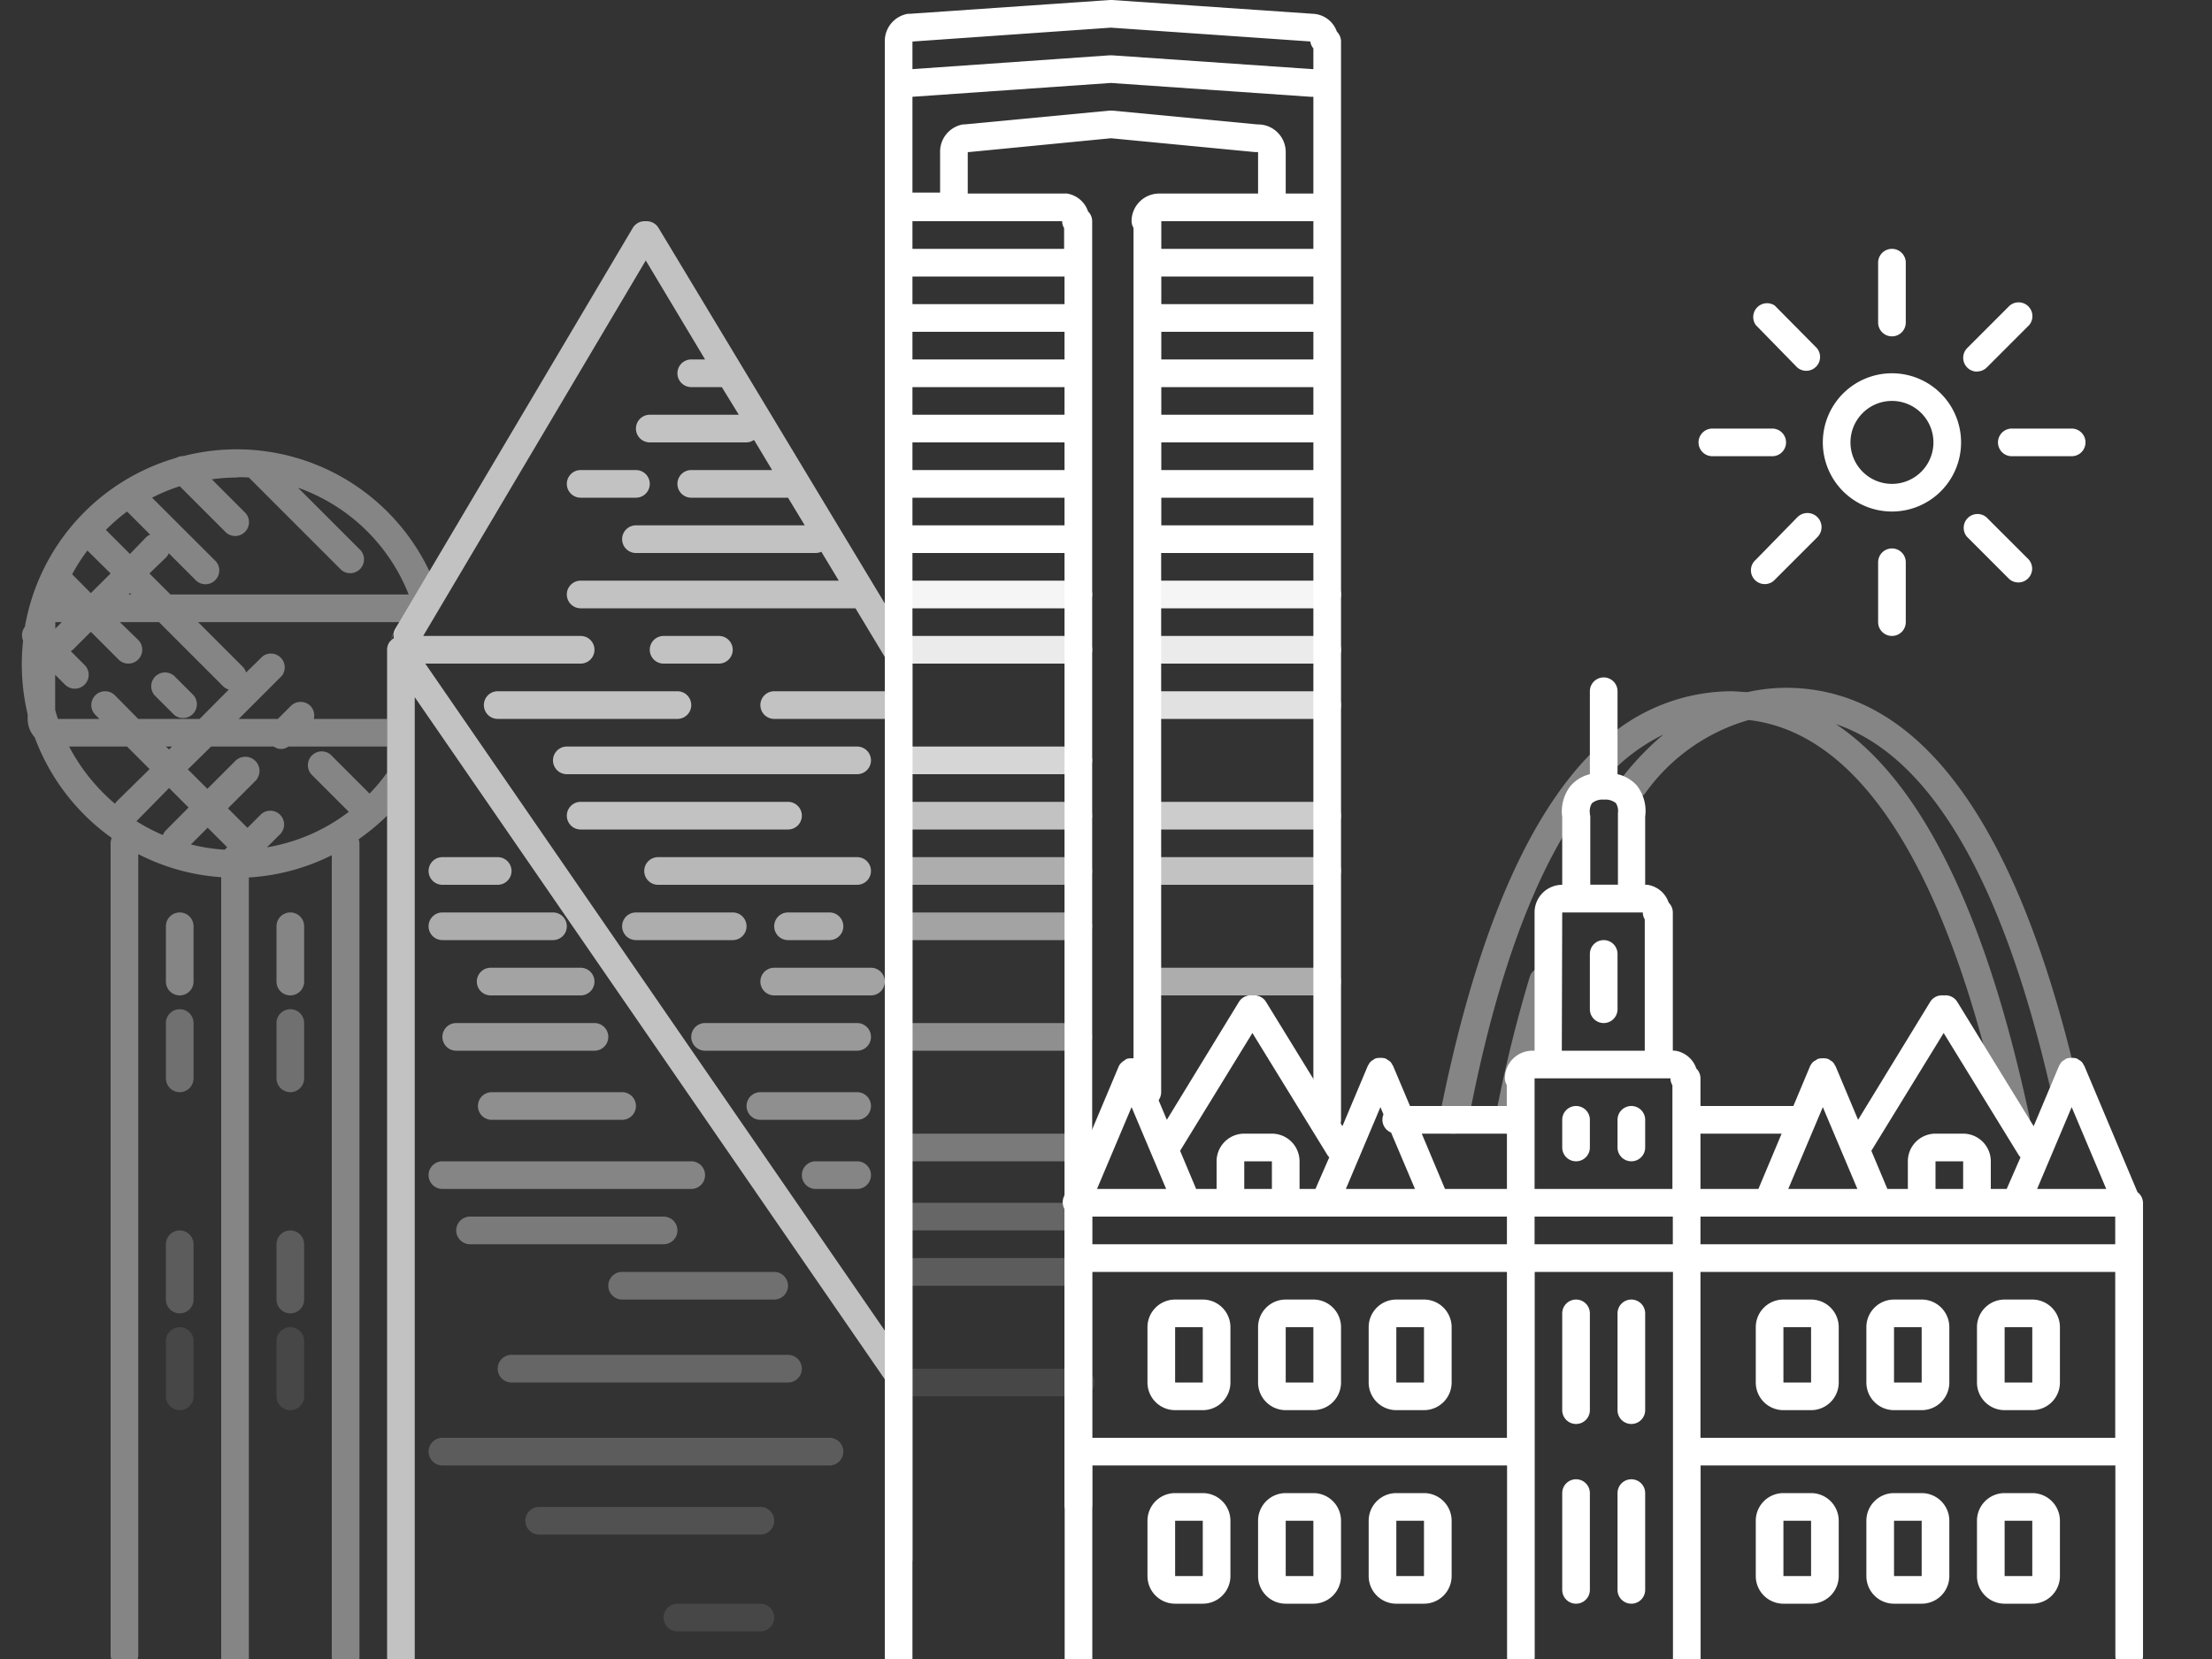<svg id="dallas" xmlns="http://www.w3.org/2000/svg" viewBox="0 0 160 120"><rect x="0" y="0" width="160" height="120" fill="#333333" stroke="none"/><defs><style>.cls-1,.cls-19{opacity:0.4;}.cls-10,.cls-11,.cls-12,.cls-13,.cls-14,.cls-15,.cls-16,.cls-17,.cls-19,.cls-2,.cls-20,.cls-21,.cls-3,.cls-4,.cls-5,.cls-6,.cls-7,.cls-8,.cls-9{fill:#fff;}.cls-3{opacity:0.95;}.cls-4{opacity:0.9;}.cls-5{opacity:0.85;}.cls-6{opacity:0.75;}.cls-18,.cls-7{opacity:0.7;}.cls-8{opacity:0.6;}.cls-9{opacity:0.8;}.cls-10{opacity:0.55;}.cls-11{opacity:0.45;}.cls-12{opacity:0.35;}.cls-13{opacity:0.25;}.cls-14{opacity:0.2;}.cls-15{opacity:0.1;}.cls-16{opacity:0.65;}.cls-17{opacity:0.5;}.cls-20{opacity:0.3;}.cls-21{opacity:0.15;}</style></defs><title>Artboard 1</title><g class="cls-1"><path class="cls-2" d="M111.9,70a1,1,0,0,0-1.25.66,101.15,101.15,0,0,0-2.49,10.18A1,1,0,0,0,109,82l.19,0a1,1,0,0,0,1-.81,99.64,99.64,0,0,1,2.44-10A1,1,0,0,0,111.9,70Z"/><path class="cls-2" d="M150.28,78.32c-4.41-19-11.51-28.57-21.1-28.57a13.23,13.23,0,0,0-2.77.31c-.4,0-.81-.06-1.23-.06a13.88,13.88,0,0,0-10.06,4.46h0c-4.82,4.86-8.51,13.72-11,26.35A1,1,0,0,0,105,82l.19,0a1,1,0,0,0,1-.81C108.5,69,112,60.44,116.54,55.87h0a13.76,13.76,0,0,1,3.78-2.74,20.13,20.13,0,0,0-2.9,3A1,1,0,0,0,119,57.38a13.9,13.9,0,0,1,7.49-5.3c10.22,1.19,15.6,16.33,18.33,29.12a1,1,0,0,0,1,.79l.21,0a1,1,0,0,0,.77-1.19c-3.16-14.79-7.84-24.3-14-28.42,6.75,2.28,12,11.12,15.52,26.41a1,1,0,0,0,1,.77l.23,0A1,1,0,0,0,150.28,78.32Z"/></g><path class="cls-3" d="M96,44H84a1,1,0,0,1,0-2H96a1,1,0,0,1,0,2Z"/><path class="cls-4" d="M96,48H84a1,1,0,0,1,0-2H96a1,1,0,0,1,0,2Z"/><path class="cls-5" d="M96,52H84a1,1,0,0,1,0-2H96a1,1,0,0,1,0,2Z"/><path class="cls-6" d="M96,60H84a1,1,0,0,1,0-2H96a1,1,0,0,1,0,2Z"/><path class="cls-7" d="M96,64H84a1,1,0,0,1,0-2H96a1,1,0,0,1,0,2Z"/><path class="cls-8" d="M96,72H84a1,1,0,0,1,0-2H96a1,1,0,0,1,0,2Z"/><path class="cls-2" d="M96.7,2.29A1.92,1.92,0,0,0,95,1h0L80.42,0h-.14L65.78,1l-.12,0A2,2,0,0,0,64,2.93s0,0,0,0,0,0,0,0V120a1,1,0,0,0,2,0V40H77v68.84a1,1,0,0,0,2,0V16a1,1,0,0,0-.3-.71A1.92,1.92,0,0,0,77.17,14,1,1,0,0,0,77,14H70V11.07A.12.12,0,0,0,70,11h0l.09,0,10.27-1,10.41,1h.1L91,11l0,.08V14H83.85a2,2,0,0,0-2,1.93,1,1,0,0,0,.14.55V79a1,1,0,0,0,2,0V40H95V81a1,1,0,0,0,2,0V3A1,1,0,0,0,96.7,2.29ZM95,16v2H84V16ZM84,28H95v2H84Zm0-2V24H95v2Zm0-4V20H95v2Zm0,10H95v2H84ZM80.35,2,94.79,3h0l0,.07A1,1,0,0,0,95,3.5V5l-.08,0L80.42,4h-.14L66,5V3.07A.12.12,0,0,0,66,3h.06ZM76.83,16l0,.07a1,1,0,0,0,.14.43V18H66V16ZM66,28H77v2H66Zm0-2V24H77v2Zm0-4V20H77v2Zm0,10H77v2H66Zm0,6V36H77v2ZM93,11s0,0,0,0A2,2,0,0,0,91,9h-.05L80.45,8h-.19L69.76,9l-.11,0A2,2,0,0,0,68,10.93s0,0,0,0,0,0,0,0v3H66V7L80.35,6,94.79,7h.07L95,7v7H93V11S93,11,93,11ZM84,38V36H95v2Z"/><path class="cls-3" d="M78,44H66a1,1,0,0,1,0-2H78a1,1,0,0,1,0,2Z"/><path class="cls-4" d="M78,48H66a1,1,0,0,1,0-2H78a1,1,0,0,1,0,2Z"/><path class="cls-9" d="M78,56H66a1,1,0,0,1,0-2H78a1,1,0,0,1,0,2Z"/><path class="cls-7" d="M78,60H66a1,1,0,0,1,0-2H78a1,1,0,0,1,0,2Z"/><path class="cls-8" d="M78,64H66a1,1,0,0,1,0-2H78a1,1,0,0,1,0,2Z"/><path class="cls-10" d="M78,68H66a1,1,0,0,1,0-2H78a1,1,0,0,1,0,2Z"/><path class="cls-11" d="M78,76H66a1,1,0,0,1,0-2H78a1,1,0,0,1,0,2Z"/><path class="cls-12" d="M78,84H66a1,1,0,0,1,0-2H78a1,1,0,0,1,0,2Z"/><path class="cls-13" d="M78,89H66a1,1,0,0,1,0-2H78a1,1,0,0,1,0,2Z"/><path class="cls-14" d="M78,93H66a1,1,0,0,1,0-2H78a1,1,0,0,1,0,2Z"/><path class="cls-15" d="M78.17,101H65a1,1,0,0,1,0-2H78.17a1,1,0,1,1,0,2Z"/><path class="cls-2" d="M101,102h2a2,2,0,0,0,2-2V96a2,2,0,0,0-2-2h-2a2,2,0,0,0-2,2v4A2,2,0,0,0,101,102Zm0-6h2v4h-2Z"/><path class="cls-2" d="M93,102h2a2,2,0,0,0,2-2V96a2,2,0,0,0-2-2H93a2,2,0,0,0-2,2v4A2,2,0,0,0,93,102Zm0-6h2v4H93Z"/><path class="cls-2" d="M85,102h2a2,2,0,0,0,2-2V96a2,2,0,0,0-2-2H85a2,2,0,0,0-2,2v4A2,2,0,0,0,85,102Zm0-6h2v4H85Z"/><path class="cls-2" d="M154.61,86.23l-3.84-9.12a.92.92,0,0,0-.06-.09.66.66,0,0,0-.33-.35,1,1,0,0,0-.15-.1h0a1,1,0,0,0-.27-.05l-.11,0-.11,0a1,1,0,0,0-.27.05h0a1,1,0,0,0-.15.1A.66.66,0,0,0,149,77a.92.92,0,0,0-.06.09l-1.84,4.37-5.53-9a1,1,0,0,0-.94-.46h-.07a1,1,0,0,0-.94.46L134.4,81l-1.62-3.86a.92.92,0,0,0-.06-.09.66.66,0,0,0-.33-.35,1,1,0,0,0-.15-.1h0a1,1,0,0,0-.27-.05l-.11,0-.11,0a1,1,0,0,0-.27.05h0a1,1,0,0,0-.15.1A.66.66,0,0,0,131,77a.92.92,0,0,0-.06.09L129.72,80H123V78a1,1,0,0,0-.3-.71A1.92,1.92,0,0,0,121.17,76a1,1,0,0,0-.17,0V66a1,1,0,0,0-.3-.71A1.92,1.92,0,0,0,119.17,64a1,1,0,0,0-.17,0V59.07a3,3,0,0,0-.6-2.25A2.69,2.69,0,0,0,117,56V50a1,1,0,0,0-2,0v6a2.69,2.69,0,0,0-1.4.85,3,3,0,0,0-.6,2.25V64a2,2,0,0,0-2,1.93s0,0,0,0,0,0,0,0V76h-.15a2,2,0,0,0-2,1.93,1,1,0,0,0,.14.55V80h-7l-1.22-2.89a.92.92,0,0,0-.06-.09.66.66,0,0,0-.33-.35,1,1,0,0,0-.15-.1h0a1,1,0,0,0-.27-.05l-.11,0-.11,0a1,1,0,0,0-.27.05h0a1,1,0,0,0-.15.1A.66.66,0,0,0,99,77a.92.92,0,0,0-.06.09l-1.84,4.37-5.53-9a1,1,0,0,0-.94-.46h-.07a1,1,0,0,0-.94.46L84.4,81l-1.62-3.86a.92.92,0,0,0-.06-.09.66.66,0,0,0-.33-.35,1,1,0,0,0-.15-.1h0a1,1,0,0,0-.27-.05l-.11,0-.11,0a1,1,0,0,0-.27.05h0a1,1,0,0,0-.14.1,1,1,0,0,0-.17.12A1,1,0,0,0,81,77a.92.92,0,0,0-.06.09l-4,9.5a1,1,0,0,0,.07.88v32.59a1,1,0,0,0,2,0V106h30v13.86a1,1,0,1,0,2,0V92h10v28.11a1,1,0,0,0,2,0V106h30v13.78a1,1,0,0,0,2,0V87A1,1,0,0,0,154.61,86.23Zm-22.76-6.15L134.35,86h-5ZM140,88h13v2H123V88Zm0-2V84h2v2Zm9.85-5.92L152.35,86h-5Zm-9.26-5.36L146,83.52a1,1,0,0,0,.15.19l-1,2.29H144V84a2,2,0,0,0-2-2h-2a2,2,0,0,0-2,2v2h-1.48l-1.16-2.76ZM128.87,82l-1.68,4H123V82ZM111,78h9.83l0,.07a1,1,0,0,0,.14.43V86H111Zm4-19.09s0-.06,0-.09a1.08,1.08,0,0,1,.15-.72,1.19,1.19,0,0,1,.87-.26,1.2,1.2,0,0,1,.86.25,1.06,1.06,0,0,1,.15.72s0,.06,0,.09,0,.06,0,.09v5h-2V59S115,58.94,115,58.91ZM113,66h5.83l0,.07a1,1,0,0,0,.14.43V76h-6Zm-4,16v4h-4.48l-1.68-4ZM81.85,80.08,84.35,86h-5ZM79,88h30v2H79Zm11-2V84h2v2Zm9.85-5.92.22.53a1,1,0,0,0,.55,1.31L102.35,86h-5Zm-9.26-5.36L96,83.52a1,1,0,0,0,.15.19l-1,2.29H94V84a2,2,0,0,0-2-2H90a2,2,0,0,0-2,2v2H86.52l-1.16-2.76ZM109,104H79V92h30Zm2-14V88h10v2Zm12,14V92h30v12Z"/><path class="cls-2" d="M147,94h-2a2,2,0,0,0-2,2v4a2,2,0,0,0,2,2h2a2,2,0,0,0,2-2V96A2,2,0,0,0,147,94Zm-2,6V96h2v4Z"/><path class="cls-2" d="M139,94h-2a2,2,0,0,0-2,2v4a2,2,0,0,0,2,2h2a2,2,0,0,0,2-2V96A2,2,0,0,0,139,94Zm-2,6V96h2v4Z"/><path class="cls-2" d="M131,94h-2a2,2,0,0,0-2,2v4a2,2,0,0,0,2,2h2a2,2,0,0,0,2-2V96A2,2,0,0,0,131,94Zm-2,6V96h2v4Z"/><path class="cls-2" d="M114,80a1,1,0,0,0-1,1v2a1,1,0,0,0,2,0V81A1,1,0,0,0,114,80Z"/><path class="cls-2" d="M118,80a1,1,0,0,0-1,1v2a1,1,0,0,0,2,0V81A1,1,0,0,0,118,80Z"/><path class="cls-2" d="M114,94a1,1,0,0,0-1,1v7a1,1,0,0,0,2,0V95A1,1,0,0,0,114,94Z"/><path class="cls-2" d="M118,94a1,1,0,0,0-1,1v7a1,1,0,0,0,2,0V95A1,1,0,0,0,118,94Z"/><path class="cls-2" d="M116,68a1,1,0,0,0-1,1v4a1,1,0,0,0,2,0V69A1,1,0,0,0,116,68Z"/><path class="cls-2" d="M103,108h-2a2,2,0,0,0-2,2v4a2,2,0,0,0,2,2h2a2,2,0,0,0,2-2v-4A2,2,0,0,0,103,108Zm-2,6v-4h2v4Z"/><path class="cls-2" d="M95,108H93a2,2,0,0,0-2,2v4a2,2,0,0,0,2,2h2a2,2,0,0,0,2-2v-4A2,2,0,0,0,95,108Zm-2,6v-4h2v4Z"/><path class="cls-2" d="M87,108H85a2,2,0,0,0-2,2v4a2,2,0,0,0,2,2h2a2,2,0,0,0,2-2v-4A2,2,0,0,0,87,108Zm-2,6v-4h2v4Z"/><path class="cls-2" d="M147,108h-2a2,2,0,0,0-2,2v4a2,2,0,0,0,2,2h2a2,2,0,0,0,2-2v-4A2,2,0,0,0,147,108Zm-2,6v-4h2v4Z"/><path class="cls-2" d="M139,108h-2a2,2,0,0,0-2,2v4a2,2,0,0,0,2,2h2a2,2,0,0,0,2-2v-4A2,2,0,0,0,139,108Zm-2,6v-4h2v4Z"/><path class="cls-2" d="M131,108h-2a2,2,0,0,0-2,2v4a2,2,0,0,0,2,2h2a2,2,0,0,0,2-2v-4A2,2,0,0,0,131,108Zm-2,6v-4h2v4Z"/><path class="cls-2" d="M114,107a1,1,0,0,0-1,1v7a1,1,0,0,0,2,0v-7A1,1,0,0,0,114,107Z"/><path class="cls-2" d="M118,107a1,1,0,0,0-1,1v7a1,1,0,0,0,2,0v-7A1,1,0,0,0,118,107Z"/><path class="cls-16" d="M62,64H47.6a1,1,0,1,1,0-2H62a1,1,0,0,1,0,2Z"/><path class="cls-8" d="M53,68H46a1,1,0,0,1,0-2h7a1,1,0,0,1,0,2Z"/><path class="cls-8" d="M60,68H57a1,1,0,0,1,0-2h3a1,1,0,0,1,0,2Z"/><path class="cls-10" d="M63,72H56a1,1,0,0,1,0-2h7a1,1,0,0,1,0,2Z"/><path class="cls-17" d="M62,76H51a1,1,0,0,1,0-2H62a1,1,0,0,1,0,2Z"/><path class="cls-11" d="M62,81H55a1,1,0,0,1,0-2h7a1,1,0,0,1,0,2Z"/><g class="cls-18"><path class="cls-2" d="M65.52,46.17,47.63,16.48A1,1,0,0,0,46.8,16h-.2a1,1,0,0,0-.82.47l-17.18,29a1,1,0,0,0-.11.69A1,1,0,0,0,28,47v73.18a1,1,0,1,0,2,0V50.43L64,99.77v13a1,1,0,0,0,2,0V47A1,1,0,0,0,65.52,46.17ZM30.76,48H42a1,1,0,0,0,0-2H30.61l16.1-27.16L51,26H50a1,1,0,0,0,0,2h2a1,1,0,0,0,.21,0l1.23,2H47a1,1,0,0,0,0,2h7a1,1,0,0,0,.54-.18L55.85,34H50a1,1,0,0,0,0,2h7l1.21,2H46a1,1,0,0,0,0,2H59a1,1,0,0,0,.41-.09L60.67,42H42a1,1,0,0,0,0,2H61.88L64,47.52h0V50H56a1,1,0,0,0,0,2h8V96.25Z"/><path class="cls-2" d="M48,48h4a1,1,0,0,0,0-2H48a1,1,0,0,0,0,2Z"/><path class="cls-2" d="M50,51a1,1,0,0,0-1-1H36a1,1,0,0,0,0,2H49A1,1,0,0,0,50,51Z"/><path class="cls-2" d="M62,54H41a1,1,0,0,0,0,2H62a1,1,0,0,0,0-2Z"/><path class="cls-2" d="M57,58H42a1,1,0,0,0,0,2H57a1,1,0,0,0,0-2Z"/><path class="cls-2" d="M42,36h4a1,1,0,0,0,0-2H42a1,1,0,0,0,0,2Z"/></g><path class="cls-19" d="M62,86H59a1,1,0,0,1,0-2h3a1,1,0,0,1,0,2Z"/><path class="cls-8" d="M40,68H32a1,1,0,0,1,0-2h8a1,1,0,0,1,0,2Z"/><path class="cls-16" d="M36,64H32a1,1,0,0,1,0-2h4a1,1,0,0,1,0,2Z"/><path class="cls-10" d="M42,72H35.49a1,1,0,1,1,0-2H42a1,1,0,0,1,0,2Z"/><path class="cls-17" d="M43,76H33a1,1,0,0,1,0-2H43a1,1,0,0,1,0,2Z"/><path class="cls-11" d="M45,81H35.57a1,1,0,0,1,0-2H45a1,1,0,0,1,0,2Z"/><path class="cls-13" d="M57,100H37a1,1,0,0,1,0-2H57a1,1,0,0,1,0,2Z"/><path class="cls-14" d="M60,106H32a1,1,0,0,1,0-2H60a1,1,0,0,1,0,2Z"/><path class="cls-20" d="M56,94H45a1,1,0,0,1,0-2H56a1,1,0,0,1,0,2Z"/><path class="cls-12" d="M48,90H34a1,1,0,0,1,0-2H48a1,1,0,0,1,0,2Z"/><path class="cls-19" d="M50,86H32a1,1,0,0,1,0-2H50a1,1,0,0,1,0,2Z"/><path class="cls-15" d="M55,118H49a1,1,0,0,1,0-2h6a1,1,0,0,1,0,2Z"/><path class="cls-21" d="M55,111H39a1,1,0,0,1,0-2H55a1,1,0,0,1,0,2Z"/><path class="cls-20" d="M13,79a1,1,0,0,1-1-1V74a1,1,0,0,1,2,0v4A1,1,0,0,1,13,79Z"/><path class="cls-14" d="M13,95a1,1,0,0,1-1-1V90a1,1,0,0,1,2,0v4A1,1,0,0,1,13,95Z"/><path class="cls-15" d="M13,102a1,1,0,0,1-1-1V97a1,1,0,0,1,2,0v4A1,1,0,0,1,13,102Z"/><path class="cls-20" d="M21,79a1,1,0,0,1-1-1V74a1,1,0,0,1,2,0v4A1,1,0,0,1,21,79Z"/><path class="cls-14" d="M21,95a1,1,0,0,1-1-1V90a1,1,0,0,1,2,0v4A1,1,0,0,1,21,95Z"/><path class="cls-15" d="M21,102a1,1,0,0,1-1-1V97a1,1,0,0,1,2,0v4A1,1,0,0,1,21,102Z"/><g class="cls-1"><path class="cls-2" d="M31.07,41.34a15.43,15.43,0,0,0-14-8.84,15.61,15.61,0,0,0-3.81.49,1,1,0,0,0-.52.13A15.47,15.47,0,0,0,1.8,45.34a1,1,0,0,0-.13,1,15.82,15.82,0,0,0-.08,2.36A15.39,15.39,0,0,0,2,51.66V52a2,2,0,0,0,.51,1.33,15.56,15.56,0,0,0,5.57,7.28A1,1,0,0,0,8,61v58.7a1,1,0,0,0,2,0V61.78a15.37,15.37,0,0,0,6,1.67v56.7a1,1,0,0,0,2,0V63.47a15.46,15.46,0,0,0,6-1.61v58a1,1,0,1,0,2,0V61a1,1,0,0,0-.06-.29A16.27,16.27,0,0,0,28,59V46.92l.52-1.29Zm-2.94,5.16A1.86,1.86,0,0,0,28,47h0v5H22.7a1,1,0,0,0-.25-.94,1,1,0,0,0-1.41,0L20.1,52H17.27l3.12-3.12A1,1,0,0,0,19,47.47L17.8,48.64a1,1,0,0,0-.24-.41L14.33,45H28.91l-.69,1.36ZM13.26,52H10L8.31,50.29A1,1,0,0,0,6.9,51.71l.29.29h-3c-.07-.22-.14-.43-.2-.66V48.81l.71.71A1,1,0,0,0,6.12,48.1l-1-1A1,1,0,0,0,5.27,47l1.3-1.3,2,2A1,1,0,0,0,10,46.29L8.67,45H11.5l4.64,4.64a1,1,0,0,0,.41.24L14.44,52Zm-.82,2-.21.21L12,54ZM6.32,39.82,8,41.48,6.57,42.9,5.22,41.54A13.42,13.42,0,0,1,6.32,39.82ZM9.19,37l1.67,1.67a1,1,0,0,0-.31.21L9.4,40.07,7.66,38.33A13.67,13.67,0,0,1,9.19,37ZM4,45h.47L4,45.47Zm5.4-2.1.1.1H9.3ZM18,34.54l6.68,6.68a1,1,0,0,0,1.41-1.41l-4.53-4.53a13.41,13.41,0,0,1,8,7.72H12.33l-1.52-1.52L12,40.33a1,1,0,0,0,.21-.31l2,2a1,1,0,0,0,1.41-1.41L11,36a13.26,13.26,0,0,1,2-.83l3.36,3.36a1,1,0,0,0,1.41-1.41l-2.45-2.45a13.73,13.73,0,0,1,1.79-.13C17.38,34.5,17.7,34.52,18,34.54ZM5,54H9.19l1.63,1.63L8.41,58a1,1,0,0,0-.09.14A13.9,13.9,0,0,1,5,54Zm11.26,7.46a13,13,0,0,1-2.45-.38l1.21-1.21,1.41,1.41ZM12,60.06a1,1,0,0,0-.22.34,13.69,13.69,0,0,1-1.91-1L12.23,57l1.41,1.41ZM26.73,57.4l-2.81-2.81A1,1,0,0,0,22.51,56l2.72,2.72a13.37,13.37,0,0,1-5.92,2.57h0l1-1a1,1,0,0,0-1.41-1.41l-1,1-1.41-1.41,2-2A1,1,0,0,0,17,55.06l-2,2-1.41-1.41L15.27,54H19.8a.89.89,0,0,0,1.06,0H28v1.88A12.13,12.13,0,0,1,26.73,57.4Z"/><path class="cls-2" d="M13,66a1,1,0,0,0-1,1v4a1,1,0,0,0,2,0V67A1,1,0,0,0,13,66Z"/><path class="cls-2" d="M21,66a1,1,0,0,0-1,1v4a1,1,0,0,0,2,0V67A1,1,0,0,0,21,66Z"/><path class="cls-2" d="M14,50.29l-1.41-1.41a1,1,0,0,0-1.41,1.41l1.41,1.41A1,1,0,0,0,14,50.29Z"/></g><path class="cls-2" d="M136.85,27a5,5,0,1,0,5,5A5,5,0,0,0,136.85,27Zm0,8a3,3,0,1,1,3-3A3,3,0,0,1,136.85,35Z"/><path class="cls-2" d="M149.85,31h-4.33a1,1,0,0,0,0,2h4.33a1,1,0,0,0,0-2Z"/><path class="cls-2" d="M129.19,32a1,1,0,0,0-1-1h-4.33a1,1,0,1,0,0,2h4.33A1,1,0,0,0,129.19,32Z"/><path class="cls-2" d="M136.85,39.67a1,1,0,0,0-1,1V45a1,1,0,0,0,2,0V40.67A1,1,0,0,0,136.85,39.67Z"/><path class="cls-2" d="M136.85,24.33a1,1,0,0,0,1-1V19a1,1,0,0,0-2,0v4.33A1,1,0,0,0,136.85,24.33Z"/><path class="cls-2" d="M143.69,37.42a1,1,0,0,0-1.41,1.41l3.06,3.06a1,1,0,0,0,1.41-1.41Z"/><path class="cls-2" d="M128.37,22.1A1,1,0,0,0,127,23.51L130,26.58a1,1,0,0,0,1.41-1.41Z"/><path class="cls-2" d="M130,37.42,127,40.49a1,1,0,1,0,1.41,1.41l3.06-3.06A1,1,0,0,0,130,37.42Z"/><path class="cls-2" d="M143,26.87a1,1,0,0,0,.71-.29l3.06-3.06a1,1,0,0,0-1.41-1.41l-3.06,3.06a1,1,0,0,0,.71,1.71Z"/></svg>